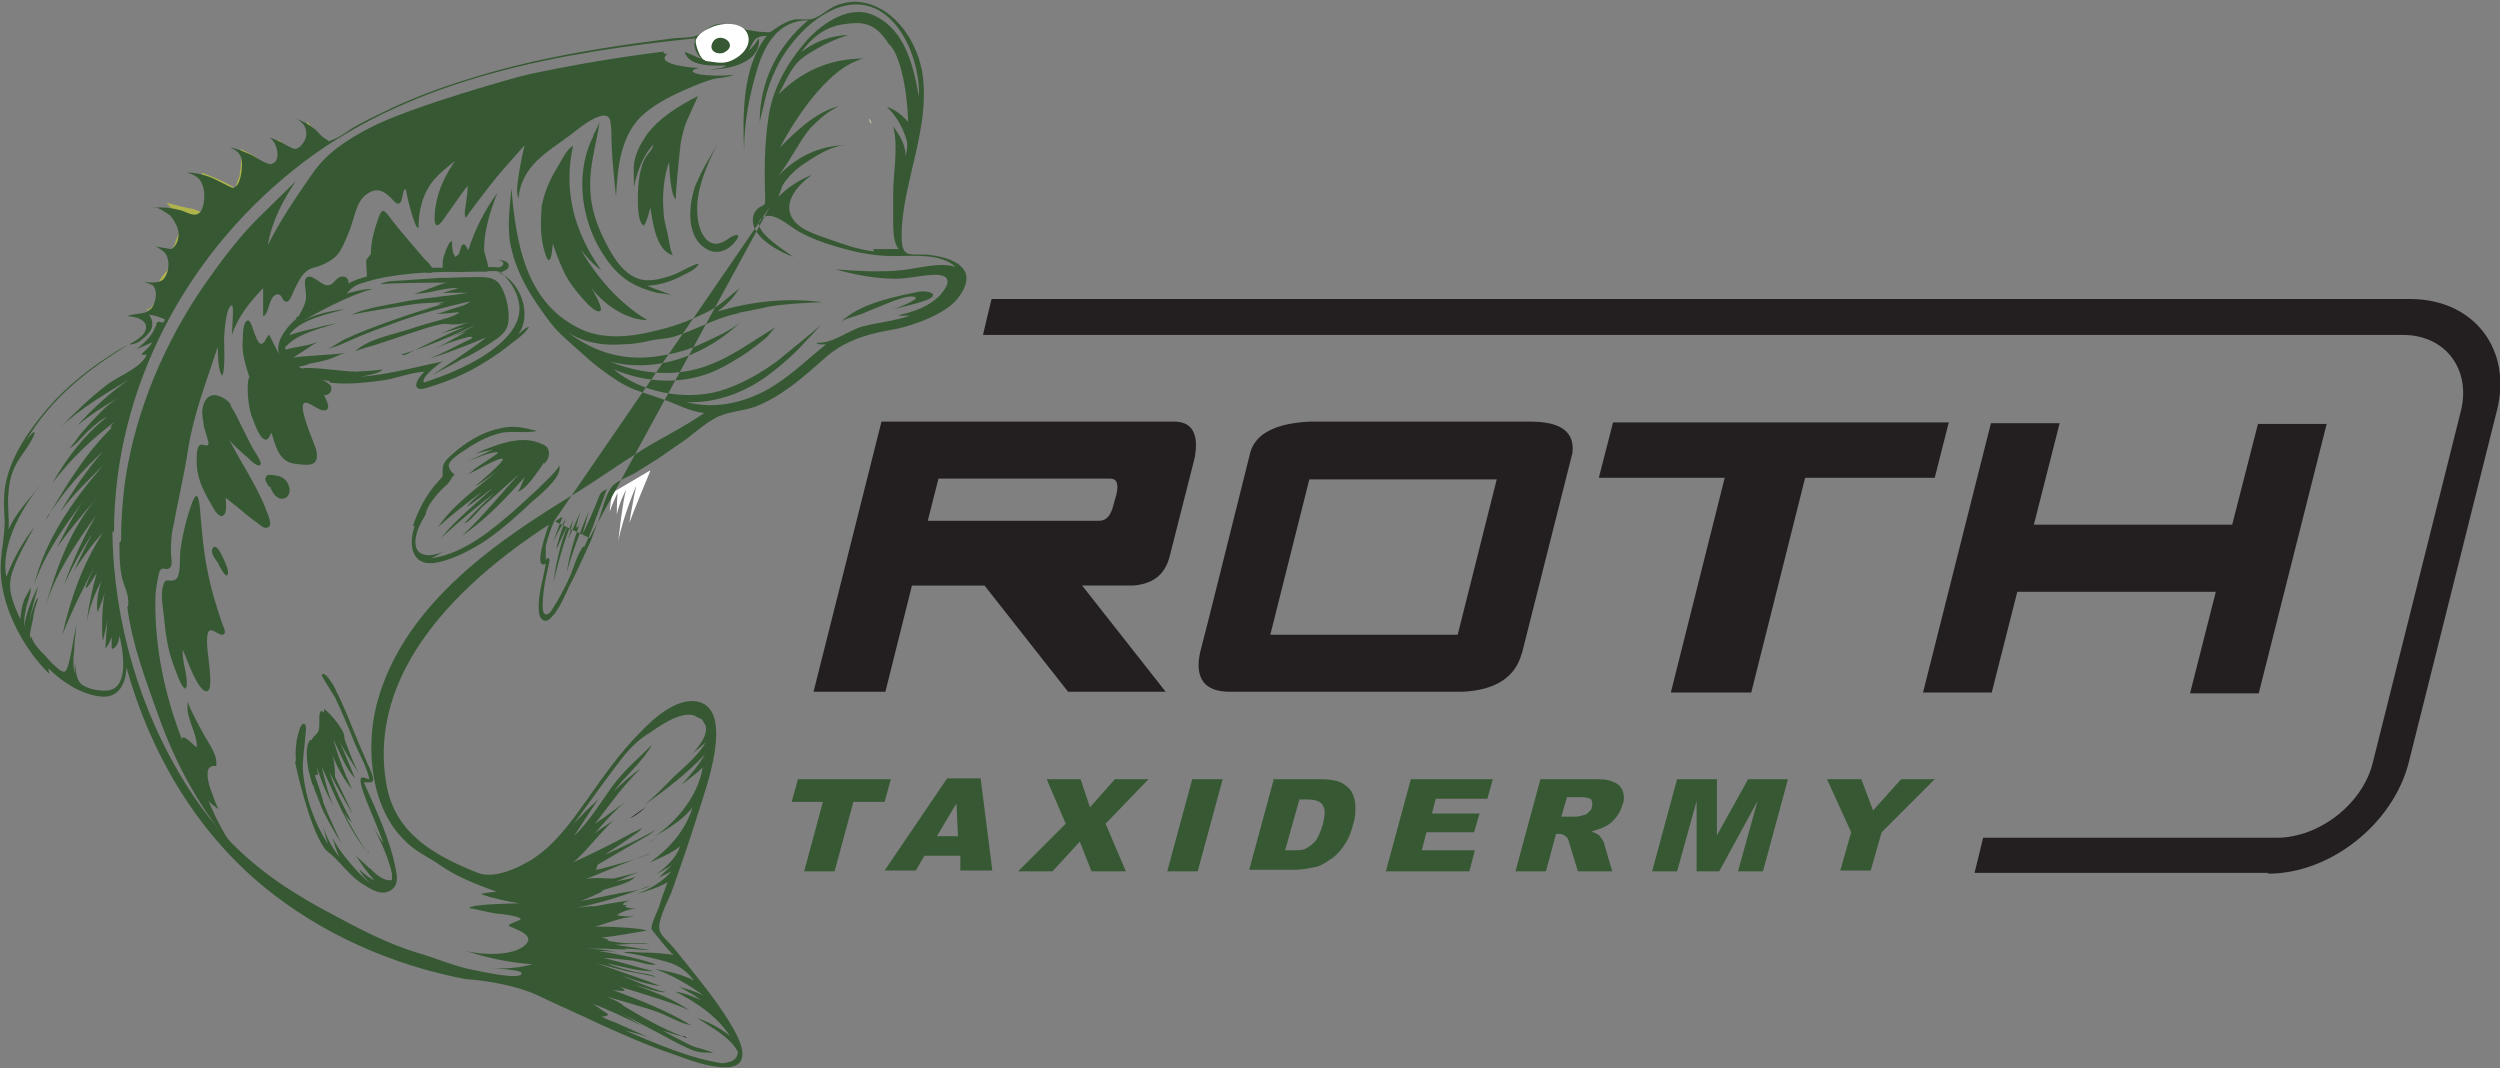 <?xml version="1.0" encoding="UTF-8"?> <svg xmlns="http://www.w3.org/2000/svg" id="Layer_1" version="1.1" viewBox="0 0 320.2 136.8"><rect x="0" y="0" width="320.2" height="136.8" fill="#808080" stroke="none"/><defs><style> .st0 { fill: #aeb34c; } .st1 { fill: #231f20; } .st2 { fill: #365933; } .st3 { fill: #fff; } .st4 { fill: #121212; } .st5 { fill: #dfda9b; } .st6 { fill: #59612f; } </style></defs><g><path class="st1" d="M126,75h-9.2s-3.4,13.6-3.4,13.6h-9.2s8.7-34.6,8.7-34.6h37.5c2.3,0,3.2,1.6,2.6,4.7l-3.2,12.6c-.6,2.3-2.1,3.5-4.7,3.7h-6.5s10.7,13.6,10.7,13.6h-12.5s-10.7-13.6-10.7-13.6ZM118.8,66.7h22c.9,0,1.5-.7,1.8-2l.4-1.4c.3-1.4,0-2-.8-2h-22s-1.4,5.5-1.4,5.5Z"></path><path class="st1" d="M194.9,83.7c-.8,3-3.3,4.7-7.6,4.9-3.8,0-13.7,0-29.8,0-3.2,0-4.5-1.7-3.8-5,1.1-4.2,3.2-12.7,6.4-25.5.6-2.5,3.2-3.9,7.7-4.1h28.2c3.9,0,5.7,1.3,5.4,4l-6.5,25.8ZM186.7,81.3l5-19.9h-24s-5,19.9-5,19.9h24Z"></path><path class="st1" d="M204.8,61.1l1.8-7h43s-1.8,7.1-1.8,7.1h-16.6s-6.9,27.5-6.9,27.5h-10.3s6.9-27.5,6.9-27.5h-16.1Z"></path><path class="st1" d="M258.4,75.7l-3.3,13h-8.8s8.7-34.5,8.7-34.5h8.8s-3.3,13-3.3,13h25.4s3.3-12.9,3.3-12.9h8.8s-8.7,34.5-8.7,34.5h-8.8s3.3-13,3.3-13h-25.4Z"></path></g><path class="st1" d="M290.5,111.8h-37.6s1.1-4.5,1.1-4.5h37.6c5.4,0,11-4.3,12.3-9.6l11.3-45.1c1.3-5.3-2-9.7-7.4-9.7H125.9c0-.1,1.1-4.6,1.1-4.6h181.9c8,.1,12.9,6.5,10.9,14.3l-11.3,45.1c-2,7.8-10,14.2-18,14.2Z"></path><path class="st3" d="M83.3,60.3s-2.1,5-2.7,6.7c0,0,.5-3.1.9-4.8,0,0-1.7,3.9-2.3,7.1,0,0,.5-4.9,1-6.6,0,0-.8,1.4-1.2,3.2,0,0,0-1.8.1-2.8,0,0-.7,1.5-1,2.4,0,0,.1-1.9.5-2.5l4.6-2.7Z"></path><g><g id="layer4"><path class="st5" d="M111.6,15.9c0-.3-.1-.5-.3-.7,0,.2.2.5.3.7Z"></path><path class="st5" d="M71.7,41.8"></path></g><path class="st0" d="M88,9.7,79.4,11.9c-.7.5-.6.6-1.4.3.5,0,.9-.2,1.4-.3ZM74.9,18.3,71.6,11.8c.5,0,1.1.1,1.6.2-.5,0-1.1.2-1.6.3,0-.2,0-.3,0-.5ZM40.5,25.6c.3-.2,1-.8,1.2-.5-.4.2-.8.4-1.2.5ZM33.6,48.8c.3,1.3.5,2.5.7,3.8-.6-.9-1.3-1.9-1.9-2.8.4-.3.7-.7,1.2-1Z"></path><path class="st6" d="M77.5,13.8c0,0-.3.2-.4.2,0,0,.3-.3.4-.2ZM75.1,12.6c0,0-.1,0-.2.1,0,0,0,0-.2,0,.1,0,.3,0,.4,0ZM68.6,14.1c-1.8,1.2-3.3,2.3-4.2,4.3-.2.5-.3,1.1-.6,1.6-.2.5-.1.3-.4.6-.4.4-.8.6-1.2,1,0-2.4-1.2-4.4-3.9-3.8,3.2-1.8,6.7-2.9,10.3-3.7ZM57.1,18.5c-.7,1.1-1.4,2.1-2.1,3.2-.4-.5-1-.8-1.7-1,1.3-.7,2.5-1.4,3.8-2.2ZM44,27.6c-1.2,1.7-2.6,3.3-3.7,5.1-.2.4-.3,1.1-.6,1.4-.2.2-.8.3-1.1.4-1.8.6-2.9,1.8-4,3.4-.1-.2-.3-.3-.5-.5,2.9-3.7,5.8-7.1,9.8-9.8ZM26.3,77.3c0,.4,0,.7,0,1.1,0-.3-.2-.6-.4-1,0,0,.4-.2.4-.2ZM26.4,57.8c0,1.2-.2,2.4-.2,3.6-.2-.4-.4-.9-.5-1.3.2-.8.5-1.5.7-2.3ZM21.2,78c.6,0,1.2,0,1.8,0-.5.8-.9,1.7-1.2,2.6-.2-.8-.4-1.7-.6-2.5Z"></path><g><path class="st0" d="M58.9,57.8"></path><path class="st0" d="M7.8,80s0,0,0-.1c0,0,0,0,0,.1Z"></path><path class="st0" d="M41,17.4l-.8-.8c.3.3.6.5.8.8Z"></path><path class="st0" d="M35.6,20.6c0,.2,0,.4,0,.6,0,.2.3.2,0,.4-.2.1-.9-.3-.8-.4.7-.2.8-1,.9-1.6,0-.4-.2-1.4-.1-1.7.4.3,2.2,1.5,2.5,1.5,1.1-.3,1.4-3,1.2-3.8,0,0,1,1,1.1,1.1,0,0,1.3,1.2,1.3,1.6,0,1.2-1.4-.7-1.7-1.1,0,0,0,.2.1.2,0-.2-.2-.3-.4-.4.1.2.2.3.3.5,0,0-.3-.2-.3-.2,0,.1.1.3.2.4-.5-.4-.2,0-.3.2-.3.4-.6,1-1.1,1.3-.2-.2.5.6.4.6-.2,0-.4-.1-.6-.3.2.2.6.6.6.9-.7.8-1.6-1.1-2.4-1.5,0,0,0,0,0,0-.1,0-.4-.2-.5-.2,0,.1.2.2.2.3,0,0-.1,0-.2-.1.1,0,.4.5.5.6-.2-.2-.4-.3-.6-.4,0,0,.2.4.2.3,0,0-.3-.1-.3,0,.1.1.2.3.3.4,0,0-.2-.1-.3-.2,0,0,.1.2.1.2,0,0-.2-.1-.3-.1,0,.1.1.2.2.3-.3-.3,0,.4,0,.4,0,0-.2,0-.2,0,0,0,.1.2.2.3-.2,0-.4-.1-.5-.2Z"></path><path class="st0" d="M19,40c-.3,0,.5-.8.6-.9,0,0,0,0,0,.1.4-.7.7-1.7.8-2.6,0,0,0,0-.1,0,0-1.1.9-1.4,1.4-2.5.4-.8,0-1.6.3-2.3,0,0,.1,0,.2,0,0-.5-.1-.4.2-.3-.1-.5.5-1.3.6-2,0-.7-.1-1.5-.5-2.1,0,0-1.2-1.5-1.2-1.5-.1.1,3.3.9,3.2.8.9.2,4.3,1.8,4.3,2.7,0,1.2-2-.4-2.4-.7-.7-.4-1.3-.8-2.1-.9.3.3.7.5,1,.9-.1.2-.3.1-.6-.2,0,0,.7.6.7.7-.1-.2-.9-.4-1.1-.6.2.2.3.4.5.7,0,0-.6.1-.6.1,0,0,1,.7,1,.7,0,0-1.2,0-1.1,0,.1,0,.1,0,0,0-.2,0-.4,0-.5.1,0,0,.4.2.4.2-.1,0-.2,0-.3,0,.5.4.1.3,0,.5.1,0,1.6.3,1.5.5,0,.2-2.1.2-2.2.2.6.2,2,.6,2.3.8-.1,0,.8.3.7.4-1,.2-1.8-.2-2.8-.3,0,0-.9,0-.9,0,0,.1.1.2.2.2,0,0-.2.1-.2.2,0,0,.3.2.3.3,0,.1-.3.3-.4.4,0,.1.2.2.1.3,0,0-.3.3-.3.2,0,.2-.4.2.1.4-.4,0-.5.5-.4.4-.1,0-.3,0-.4.2,0,.1.9.2,1,.3,0,0-.3.1-.2.2.1,0,1.2.5,1.3.5-.2,0-.7,0-.8,0,.3.1.5.2.8.2-.8-.1-.1.2-.4.2-.2,0-.3,0-.4,0-.6,0-1.2-.2-1.8-.3.1,0,.7.3.9.3,0,0-1.2,0-1.2,0,.1,0,.1.2,0,.2-.3,0,.5,0,.6,0,0,0-.5.1-.7.2.3.3,0,.2,0,.5,0,.2.2,0,.2.3,0-.2-.7.8-.3.6-.3.2-.3.2-.3.4-.2,0-.3.2-.4.3,0,.4,2,0,2,.6,0,.7-3.1,0-2.8-.2Z"></path><path class="st0" d="M32.7,22.9c-.3-.2-.7-.3-1-.5,0,0,.2.3.3.4-.2,0-.5,0-.7-.2.4.7.3.7.2,1.3,0,.6-.6,0,0,.9-.2-.3-1.2-.3-1.3-.9,0-.1.4-1.2.5-1.4,0-.3,0-.6.1-.8.1-.9.2-1.7,0-2.6.8.4,1.5.6,2.3,1.3.8.7,2,1.2,2.6,2.1-.6-.5-1.7-.8-2.4-1.3.2,0,.3.2.4.4,0,0-1.2-.6-1.2-.7.3.3.6.5.9.8,0,0-1.4-.8-1.5-.7,0,0,.5.6.6.6,0,0-.6-.1-.6-.1.2.2.4.4.5.6,0,0-.1,0-.2,0,0,0,.3.4.4.4-.2-.1-.5-.2-.7-.4.2.3.5.5.8.8Z"></path><path class="st0" d="M29,25.6c-.5-.2-1-.4-1.5-.6.4.2.8.4,1.1.6-.3-.1-.7-.2-1-.3.2.1.4.3.7.4-.3,0-.5-.1-.8-.2.2.1.3.3.5.4-.1,0-.3,0-.4,0,.2,0,1,.7,1.2.9-.3,0-1.2-.1-1.5-.3.2,0,.3.2.5.2,0,0-.7,0-.8-.1-.1,0,.9.5.9.6,0,0-1,0-1,0,.3.2,1.2.8,1.1,1.2-.3.2-2.1-.7-2.1-.8-.2-.4.2-1.3.3-1.8.2-1.3,0-2.5-.4-3.7,2.2.8,5.3,2.1,6.7,4.1-.8.6-.7.7-1.6,0-1-.8-2-1.5-3.2-2,0,0,.5.5.6.5-.1,0-.6-.1-.7-.2.5.3.9.6,1.4,1Z"></path></g><g><path class="st2" d="M89.2,23.5c.7-1.8,1.8-3.4,2.7-5.1-1.3,2.6-2.7,5.7-2.6,8.6,0,1.2.3,2.8,1.2,3.7,1,.9,1.9.5,2.9-.2.7-.5,1.7-.7.8.4-.9,1.2-2.4,1.8-3.7,1-2.8-1.6-2.3-6-1.3-8.5Z"></path><path class="st4" d="M92,18.4c.2-.4.4-.7.5-1-.1.3-.3.6-.5,1Z"></path><path class="st2" d="M76,17.3c.3-.6.6-1.1.8-1.7-.4,2.8-1.3,5.5-1.2,8.3,0,2.7.9,5.2,2.2,7.6,1.1,2.1,2.7,4.4,5.2,4.4,1.2,0,2.4-.4,3.5-.8.3-.1,2.8-1.5,3-1.3-.4.8-1.6,1.2-2.3,1.6-1.4.7-2.7,1.1-4.3,1.2,1.1.5,2.3.8,3.3,1.3-.6-.3-1.5-.3-2.1-.4-1.1-.3-2.3-.7-3.3-1.3-1.9-1.1-3.2-2.9-4.3-4.9-2.2-4.2-2.7-9.5-.5-13.9Z"></path><path class="st2" d="M42.2,49c2.3.3,4.7,0,7-.3,1.7-.3,3.5-1,5.2-1.1-.4.3-1.4,1.5-1,2,.3.5,1.5,0,1.8-.1,2-.6,3.9-1.4,5.7-2.4,1.4-.8,2.8-1.7,4.1-2.7.7-.6,1.5-1.1,2.2-1.8,0,0,.7-.8.5-.7-.4,0-1,.7-1.3.9,1.8-2.5.3-6.7-2.5-7.9,1.8-.3,1.6-1.6-.1-1.6.6.1,1,.5.3.9-.2.1-.7,0-1,0-.8,0-1.7.1-2.5.1-3.1,0-6.1-.1-9.2.2-1.5.2-3,.5-4.4.9-.7.2-1.3.4-2,.7-.7.3-.6.6-1.1,1.1-.9,1-2.7,1.6-3.8,2.2-1.4.8-2.7,1.7-3.6,3-3,4.2,2.5,6.1,5.7,6.4ZM44.3,48.5c.8-.1,4.4-.5,4.7-1.2,0,.1-3.1.3-3.4.3-1.6,0-6.1-.7-6.8-.4-1.2-.3,0-.2.8-.6,3.7-.7,3.1-1,4.7-1.4-2.2.3-4.5.3-6.8.6.2,0,2.7-1.8,3.2-2-.6.2-1.2.4-1.8.5-.4.1-2,.3-2.2.5-.4-.2,0-.5,0-.5,1.5-1.6,4.5-2.3,6.5-2.9-.9.2-1.8.3-2.7.6-.5.1-3.4.8-3.5,1,1.3-2.1,5.1-2.8,7.2-3.4-1.8.2-3.6.6-5.3,1.4,2.8-1.5,5.7-3.1,8.8-4-1.1,0-2.2.3-3.3.6.7-.8,1.1-1.1,2.2-1.4,1.8-.6,3.7-.9,5.6-1.1,2.9-.3,5.9-.3,8.9-.3.7,0,2.2-.2,2.8,0,.5.1,1,.9,1.3,1.2.9,1.2,1.5,2.7,1.3,4.1-.4,3.3-5.2,5.8-4.6,5.5-2.4,1.5-4.9,2.5-7.6,3.4-.5-.6,2-2.5,2.4-2.7-4,.8-8,2-12.1,2,0,0-.2,0-.3,0Z"></path><path class="st2" d="M51.8,45.5c2.5-1.2,5.1-2.6,7.7-3.6-.2,0-3.1.8-3.2.9,1.2-.5,2.4-1.1,3.7-1.5-2.2.5-2.8.1-3.3.2-1.3.2-2.6.7-3.9,1.1-1.5.5-3,1-4.5,1.5-.9.3-1.9.5-2.8.9,1.5-1.5,4.6-2.1,6.5-2.7,1.8-.6,3.6-1.1,5.4-1.6.9-.3,1.8-.8,1.2-.7-.9.1-1.9.2-2.8.2.7-.1,1.4-.4,2-.6.6-.2,2-.5,2.4-1-3.1.7-6.2,1.5-9.2,2.6-1.7.6-3.3,1.2-5,1.9-1.3.5-2.8,1.4-4.3,1.6.9-.1,1.9-1.1,2.8-1.4,1.5-.7,3.1-1.3,4.7-1.9,2.5-.9,5-1.7,7.6-2.5-1.3.3-.4-.2,1.4-.5-1.7.5-3.7.3-5.5.6-2.5.4-5.1.8-7.7,1.3,2.3-1,5.1-1.3,7.5-1.8,2.5-.4,5-.6,7.5-1-1.1,0-2.2,0-3.3,0,.7-.2,1.4-.4,2-.6-1.9-.1-3.8.8-5.7.7.6,0,3.4-1.3,4.3-1.4-1,0-6.3,0-8.6.2.9-.5,2.1-.4,3.1-.5,1.5-.1,3-.2,4.4-.3,1.4,0,2.7-.1,4.1-.1,1.2,0,2.8-.2,3.6.8,1,1.2,1.7,4.6.9,5.9-.5.9-1.8,1.6-2.7,2.2-1.1.7-3,1.7-2.8,1.5-1.3.8-2.6,1.4-3.9,2.1,1.9-1.2,6.1-4.1,6.9-4.8-.9.4-3.7,1.5-3.5,1.4-.4.2-.9.3-1.3.5-.8.3-1.7.6-2.5.8,1.7-.6,3.2-1.5,4.9-2.3.8-.3.8-.6-.1-.4-1.4.4-2.7.8-4,1.4,1.3-.6,2.6-1.4,3.9-2.1-.7.2-1.4.5-2.1.7,1.2-.4,2.3-1,3.3-1.6-3.1,1.5-6.4,2.9-9.5,3.8Z"></path><path class="st4" d="M46,100.1"></path><path class="st4" d="M47.1,109.1c0,0,.1.1.2.2,0,0-.2-.3-.2-.2Z"></path><path class="st2" d="M37.8,97.6c0,.2,1.7,8,3.6,10.8.4.7.7.7,1.2,1.2,1.2,1.1,2.1,2.4,3.5,3.4,1.1.7,2.7,1.9,4,1,.9-.6.8-1.7.6-2.6-.7-3.8-2.5-7.6-4.1-11.2.3,0,.9,0,.9,0,.2,0,.2-.2.3-.3,0-.6-.4-1.4-.7-2-.5-1.3-1.1-2.5-1.6-3.8-.8-1.9-1.5-3.8-2.5-5.7,0-.2-1.5-2.8-1.8-1.9,0,.1,1.5,2.5,1.7,2.8.9,1.9,1.7,3.8,2.5,5.8.6,1.5,1.6,3.1,1.9,4.7-.3,0-.6-.3-1-.2-.7.5,1.7,5.2,2.8,8.4-.4-.6-.8-1.2-1.2-1.9-.2-.3,1.7,2.9,2.3,5.8,0,.3,0,.6,0,.8-1,.3-2.4-1-2.8-1.5,0,0-.7.3.4.7-.4-.9-1.7-1.6-2.3-2.5.7,1.2,1.5,2.3,2.4,3.3-.3,0-1.6-1-1.9-1.4.2.6.8,1.2,1.3,1.7-1.1-.7-4.1-4.2-4.7-5.7.2.8.5,1.7.9,2.5-.9-1.1-1.9-2.9-2.2-4.3.2.9.4,1.7.7,2.6-1.8-2.8-2.9-6-3.2-9.3-.1-1.5.2-2.9.3-4.4,0-.3.3-1.7-.2-1.7-.5,0-.8,1.7-.9,2.1-.1.9-.2,1.7-.1,2.6ZM47.4,99.9,47.3,100.1h0s0,0,0,0Z"></path><path class="st4" d="M38.2,44"></path><path class="st4" d="M44.5,45.2c0,0-.1,0-.2,0,.1,0,.2,0,.2,0Z"></path><path class="st4" d="M87.4,132.7c.2,0,.4.1.6.2-.1,0-.3,0-.6-.2Z"></path><path class="st4" d="M84.3,107.2c-.5.3-.9.5-1.3.7.4-.2.9-.5,1.3-.7Z"></path><path class="st4" d="M82.8,103.3c-.9.8-1.6,1.3-2.1,1.5.7-.5,1.4-1,2.1-1.5Z"></path><path class="st2" d="M6.2,85.6c1.7,1.7,4.1,3.3,6.6,3.6,2.4.3,3.3-1.6,3.4-3.7,3,10.8,8.8,20.8,17.5,28,7.4,6.1,16.5,10.1,25.9,11.9,2.8.2,6.5.8,9.3,2.1,2.7,1.3,5.5,2.5,8.2,3.8,2.9,1.3,5.8,2.6,8.8,3.6,2.2.8,4.7,1.8,7,1.8,3.4,0,2.1-3.1,1-5-1.6-2.8-3.6-5.3-5.6-7.8-.7-.9-1.4-1.7-2.1-2.6-.5-.6-1.5-1.4-1.7-2.1-.4-1.1,1-3.7,1.5-4.9,1.2-3.4,2.4-6.9,3.5-10.4.8-2.6,4.6-12.8,0-14-2.7-.7-5.8,2.1-7.5,3.9-2.6,2.6-4.7,5.6-6.8,8.6-2,2.8-4.1,5.8-7.1,7.7-1.8,1.1-4.8,2.5-6.9,1.7-5.5-2.2-10.6-5-11.7-11.3-2.6-14.6,9.7-26.1,20.8-33.3-.2.5-2.1,5.9-.4,5-.3,1.9-1,3.9-.9,5.9,0,1.2.8,1.9,1.6,1,1-1,1.7-2.7,2.3-4,1-1.9,1.9-3.9,2.8-5.9.3-.8.6-1.6.9-2.4.5-1.3.9-3.4,1.8-4.5.6-.7,2-1.2,2.9-1.7,1-.6,1.9-1.2,2.9-1.8,1.3-.9,2.6-1.8,3.9-2.7,1.1-.9,2.2-1.8,3.4-2.5,1.6-.9,3.5-.9,5.2-1.5,3.4-1.3,6.2-3.8,8.9-6.2,2.3-2.1,5.3-3.1,8.3-3.6,2.5-.4,5.9-1.6,7.9-3.2,1.1-.9,2.5-2.9,1.8-4.3-.7-1.4-2.8-1.9-4.2-2.1-1-.2-2.2,0-3.1-.2-1-.3-.8-2.3-.8-3.3.4-6.5,3.5-12.7,2.7-19.4-.5-4.1-3.4-8.8-7.8-9.5-1.1-.2-2.2,0-3.3.4-1,.4-2,1.4-3,1.7-.7.2-1.6,0-2.4.1-.8.2-1.6.6-2.3,1.1-.7.5-.7.6-1.5.5-.6,0-1.2-.1-1.7-.2-1.5-.1-2.7-1.1-4.3-.8-1.2.2-1.8,1.2-2.8,1.5-.9.3-1.9.2-2.8.3-1.5.2-3,.4-4.5.6-7.2,1-14.4,2.3-21.4,4.5-4,1.2-8,2.7-11.8,4.6-1.1.5-2.2,1.1-3.3,1.7-.8.5-1.8,1.3-2.7,1.6-1.1.4.2.5-.9-.1-.4-.2-.9-.8-1.3-1.2-.7-.6-1.6-1.1-2.5-1.4,1.4.6,1.8,2.2.7,3.4-.7.8-1.1.4-1.9,0-.8-.5-1.6-.8-2.5-1.1,1.2.2,2,3.1.6,3.5-.6.2-2.3-1.1-2.9-1.3-.8-.3-1.6-.7-2.4-.8,1.1.5,1.5,1,1.5,2.2,0,.7-.2,2.2-.7,2.7-.5.4-.4.3-1.1,0-.6-.3-1.2-.6-1.8-.9-1.1-.5-2.3-.8-3.5-.8,1.1.3,1.8.7,2.1,1.8.3.9.2,2.4-.3,3.2-.7.9-1.8,0-2.7-.2-1.1-.3-2.2-.4-3.4-.3.4-.3,1.9.8,2.2,1,.4.5.8,1.1,1,1.8.2.8,0,2.1-.9,2.5,0,0-2-.3-2-.4.7.5,1.4.7,1.6,1.7.2.8,0,2-.6,2.6-.6.5-1.6.4-2.4.3,0,0,1.1.4,1.1.5.5.5.4,1.5.2,2.1-.6,1.9-2.1,1.2-3.5,1.8,1,0,2.9.5,2.3,1.9-.4,1.1-2.8,2-3.7,2.6-3.2,2-6.3,4.4-8.8,7.3-2.3,2.7-4.5,5.8-5.3,9.3-.4,1.7-.3,3.4-.2,5.1,0,1.9-.4,3.6-.5,5.4-.3,5,2.7,10.8,6.2,14.2ZM112,32.2c-2.1-.2-4.2-1-6.2-1.7-1.2-.4-2.9-1-3.8-1.9-2.2-2.2,0-4.8,2-6.2-1.6.6-3.1,1.6-4.3,2.8,0,0,.5-1.3.5-1.4.6-1,1.4-1.8,2.3-2.5,1.5-1,3.9-2.7,5.9-2.7-3.4,0-6.4,1.5-8.7,3.9,1.4-1.7,2.9-4.8,4.2-6.2,1.1-1.1,2.2-2.1,3.6-2.7-2.8.6-5.6,3.2-7.6,5.3,1.3-2.5,5.8-10.2,10.7-11.4-4.3,0-7.9,1.6-10.9,4.6,1-1.8,1.2-2.5,2.1-3.7s2.6-2,2.9-2.2c1.2-.7,2.6-1.3,3.9-1.7-2.1,0-4.4.9-6,2.2,1.4-1.9,3.1-3.3,5.5-3.6,2.1-.3,3.9-.4,5.7,2.5,2,1.6,3.1,10,2.2,14.5,0-1.5-.7-2.7-1.6-3.9.7,2.7,0,5.8,0,8.6,0,1.2,0,2.3,0,3.5,0,1,0,2.8.7,3.6,0,0-2.9,0-3.3,0ZM98.6,26.5,75.5,68.9,71.1,66.8c.2-.2.5-.3.7-.5.5-.2,0,.3.2.1-.5,1.1-.9,2.3-1.3,3.5.4-1.2,1.1-2.4,1.8-3.5-.2.4-1.4,3.9-1.2,3.9,0,0,1.2-2.7,1.4-3-.9,2.3-1.5,4.8-1.8,7.2.7-2.8,1.4-5.6,2.6-8.1-.3.8-.4,1.7-.7,2.5-.1.4.8-1.8,1.6-3.4-.2.5-.4,1.1-.5,1.6-.2.5,0,.8.4-.1-.8,2.1-1.4,4.2-1.7,6.3.7-2.6,1.7-5.2,2.8-7.8-.1.3-.7,2.9-.9,3,.2,0,1.9-4,2.1-4.6.3-.8.4-.9,1.2-1.3-.2.1-.6,1.6-.7,1.7-.3.9-.7,1.8-1,2.7-.4,1.1-.8,2.1-1.3,3.1,0-.5-.7.8-1,1.6-.2.6-.5,1.3-.7,1.9-.7,1.6-1.6,3.3-2.6,4.8-.4.4-1,.6-1-.8,0-2.5.8-5.1.9-5.9-.2-.4-.3-.2-.5,0,0-1.2,0-1.3,0-1.8.3-1.1.6-2.1,1.1-3.2ZM86.3,122.3c-1.4-.2-2.7-.3-4.1-.3-.5,0-1.9-.2-2.3,0,1.6.2,3.2.6,4.8,1,2,.5,2.9,1,4.2,2.6-1.5-.8-3.3-1.2-5-1.5,2.2.8,4.3,2,6.2,3.4-1-.5-2-.8-3.1-1.1.6.3,1.2.7,1.8,1,.3.2,1.2.9,1.5.9-1.2-.5-2.5-1.1-3.8-1.3,2.7,1.4,5.3,3.1,7,5.7-1.2-1-2.7-1.8-4.2-2.3,1.8,1.2,4.2,2.4,5.2,4.3,0,1.6-2.2,1.4-1.9,1.5-4.2-.6-8.7-2.6-12.5-4.2,1.2.3,2.4.6,3.5,1.1-1.6-.7-3.1-1.4-4.7-2.1-.2-.1-1.8-.6-1.8-.9,0,.2,1.3,0,.5-.4-.4-.2-1.6-1.2-1.9-1.2,2.3.8,4.4,1.9,6.6,2.9-.9-.5-1.8-1.1-2.7-1.6,1.7.9,3.4,1.8,5.1,2.7,1.1.6,2.2,1.2,3.3,1.7.6.3,1.2.5,1.9.6.4,0,1.1,0,1.5.1-.9-.5-2-.6-2.9-1-1.2-.6-2.4-1.2-3.6-1.9.9.3,1.8.6,2.7.8-2.7-1-5.3-2.5-7.8-4,.2,0-.9-.7-2.2-1.2.5.2,5.4,1.5,7.1,2.2,1.2.5,2.5,1.3,3.8,1.5-3.2-1.9-6.5-3.2-10-4.5,1.5.2,2,.2.9-.4,2,.6,8.2,2.4,9.1,3.2-2-1.6-4.9-2.6-7.3-3.5.5.1,3.7,1.3,4.1.9-.3.3-5.1-1.8-5.8-2.1,1.6.6,3.7,1.3,5.4,1.4-.6,0-1.7-.6-2.4-.8-2-.7-4-1.4-6-2.1,1.3.3,2.5.7,3.8,1,.5.1,3.6.6,3.7.8-.2-.4-2.1-.6-2.6-.7-1.2-.3-2.5-.6-3.6-1.1,1.9.4,3.9,1,5.9,1-2.1-.5-4.2-1.2-6.4-1.7,1.1,0,2.3.2,3.4.3.8,0,2.6.8,3.3.5-2.4-.8-4.9-1.3-7.3-1.7.4,0,2.3,0,2.3.3,0-.4-3.3-.6-3.8-.6,0,0,1.2,0,1.4,0,.7,0,1.4,0,2,.1-.6-.1.8,0,1,0,.3,0,.7,0,1,0-.2,0-.4,0-.6-.1,1.1,0,2.3.2,3.4.2-.2,0-1.2-.2-1.4-.2-1.1-.2-2.1-.3-3.2-.5.5,0,4.4-.3,4.5,0-.7-.4-2.2-.1-3-.2-.8,0-1.7-.2-2.5-.3.4,0,0-.3-.8-.4,1.9-.2,3.9-.6,5.8-.9-.2-.3-5.2-.6-6.6-.5,1.4-.4,3.3-1.2,5.1-1.3-1.6,0-2.9-.2-2-.3-.3,0,1.3-.8,2.3-.7-1.1-.1-2-.2-1.2-.5-1,.2-.7-.4.5-.6-1.6.2-3.3.5-4.9.8.5-.1-1.5,0-2.9.3,3.5-.6,6.9-1.7,10.2-3-1,.7-3.3.8-4.4,1.1-1.5.3-3,.6-4.5.9,1.8-.7,3.4-1.5,2.6-1.3,1.2-.5,3.4-.8,4.4-1.8-.7.3-1.7.4-2.5.6,1-.4,2-.9,3-1.2-1.1.3-2.1.5-3.2.8-.6.1-2.8-.2-3.7.1,2.8-1.1,5.5-2.3,8.3-3.3-.4.4-6.9,2.2-7,2.1,0,0,.5-.9,0-.5,1.4-.8,2.7-1.6,4.1-2.4.9-.5,1.7-1,2.6-1.5.2-.1,1.2-.9,1.3-.9-2.2,1.3-4.6,2.4-6.9,3.4,1.2-.8,2.5-1.6,3.7-2.5.3-.2,1-.6,1.1-1-.3.3-.9.5-1.3.7-1.5.9-5.8,3-7.6,3.8,1.1-.6,3.9-4.3,5.4-5.5-.7.5-2.8,1.7-3.1,2.4,1.4-1.6,2.8-3.3,4.5-4.7-.9.7-1.8,1.3-2.7,2-.3.2-1.3.8-1.4,1.1,1.9-2.5,3.8-5.2,6.1-7.4-1.3.9-2.4,1.9-3.5,3,1.5-2.1,3.7-3.8,4.9-6-1.7,1.7-3.5,3.2-5,5.2-1.6,2.2-3,4.6-5,6.5,1.1-1.7,2.2-3.3,3.3-5,0,.2-1.5,1.5-1.8,1.8-.5.6-1.1,1.1-1.6,1.7,2.1-2.8,4.1-5.7,6.2-8.4,1.1-1.4,2.2-2.5,3.7-3.4.1,0,4.1-3.2,5.9-2,.6.4.5-.1,1.1,1,.6,1.2-1,3.1-1.7,3.8.2-.2,1.9-1.5,1.9-1.7-1,1.8-2.6,3.1-4.1,4.5-1.3,1.3-2.6,2.7-4,3.8,2.8-2,5.6-4.1,7.9-6.6-.8,1.4-1.9,2.7-3,3.9.9-.7,1.9-1.4,2.7-2.2-.6,3.6-3.2,6.8-6.1,8.8,1.7-1,3.6-2.1,4.8-3.7-.9,3-3,5.3-5.5,7.1,1.3-.6,2.8-1.2,3.9-2.1-.5,1.5-1.8,2.7-3.1,3.6,0,0,2-1.1,2.1-1.2-.6.5-1.2,1.1-1.7,1.6,0,0,1.4-.7,1.6-.8-1.2,1.4-2.7,2.2-4.4,2.9,1.3-.4,2.7-.8,3.9-1.5-.4,1.1-.8,2.1-1.1,3.2-.2.5-1.2,2.5-.9,2.9.8,1,1.6,2,2.5,3ZM14.6,68.2c0-18.8,9.6-36.4,24.5-47.6,14.3-10.7,32.7-13.9,50-15.7-.4.9,0,1.9.7,2.6-.3,0-1.9-.9-2.1-.8.6,1.9,3.7,1.7,5.3,1.7-.4.4-1.5.4-2,.5,2.4,0,6.5-.9,6.2-4-.4.6-.8,1.2-1.3,1.6.6-1.2.7-1.9,2.3-1.9-3.1,3.9-3.1,10-2.9,14.7,0-3.6.7-7.3,1.8-10.8,1-3.1,2.8-5.9,6.4-5.9-3.9,3.3-6.2,7.8-6.2,13,0,0,.8-3.3.9-3.7.4-1.4,1-2.8,1.7-4.1,1.7-2.9,4.4-5.8,7.7-6.9,6.7-2.1,10.3,6.2,10.1,11.5-.7-3.9-1.7-8.5-5.7-10.4-3.1-1.5-6.6.9-8.7,3.2-2.5,2.9-4.4,6.2-4.9,10-.5,3.4-.5,6.7-.4,10.2,0,1,0,.7-.8,1.2-.3.2-.6.6-.7,1-.2.7,0,1.5.4,2.1,1,1.5,3.1,2.6,4.7,3.2-.9-.7-5.4-3.4-4.2-4.8,1.3-1.4,3.6.8,4.8,1.5,1.1.6,2.2,1.1,3.4,1.5,3,1,5.8,1.7,8.9,1.7,2.4,0,6-.4,7.9,1.4-2-.7-4.8.2-6.9.4-2.8.3-5.7.1-8.5-.1,2.5.7,5.2,1.2,7.7,1.2,1.7,0,3.4-.5,5.1-.5,2,0,1.9,1.1.7,2.5-1.5,1.6-3.4,2.2-5.5,2.7.5.1,1.1,0,1.6,0-1.9.7-4.1.9-6.1,1.4-2,.6-3.8,2.2-5.9,2.1,0,.3,1.1.2,1.2.2-2.6,2.1-4.8,4.3-7.7,5.9-3.2,1.7-6.7,2.4-10.2,1.5,3.8.2,7.7-1.3,10.7-3.6,1.7-1.3,3.3-2.7,4.7-4.3.1-.1,1.9-1.9,1.8-2.1,0,.3-2,1.8-2.2,2-1.1.9-2.2,1.8-3.3,2.7-2.3,1.7-4.8,3.1-7.5,3.9-4.4,1.2-10,.2-13.5-2.8,4,1.7,8.4,2,12.5.4,1.7-.7,3.3-1.7,4.8-2.7.8-.6,1.6-1.2,2.3-1.8.4-.4.8-1.1,1.3-1.4-3.2,1.9-6.1,4.2-9.7,5.3-3.9,1.2-8,.7-11.7-.8,6,1.6,12.5-.9,16.8-5.1-1.2,1.1-3.3,2-4.8,2.7-1.8.9-3.7,1.4-5.7,1.7-4.3.7-8.2-.4-11.6-3,2,1.3,4.5,1.7,6.9,1.5,1.2,0,2.5-.2,3.7-.5,1-.2,2-.2,3-.5,2.9-.9,5.4-2.5,8.4-3-1.2.1.8-.2,1.2-.3.8-.2,1.6-.3,2.3-.5,2.3-.4,4.7-.5,7-.6-4.5-.6-9.1-.1-13.4,1.2.8-.6,1.6-1.3,2.2-2.1.2-.3.5-.8.8-1-1.5,1.1-2.7,2.4-4.4,3.2-1.8.9-3.6,1.6-5.5,2.1-3.3.9-7.2,1.6-10.5.1-7.2-3.3-8.4-11.1-9-18.1-.2,2.3-.5,4.5-.2,6.8.7,4,2.7,7.1,5.1,10.3,1.2,1.6,2.9,2.9,4.3,4.2,1.4,1.3,3,2.5,4.6,3.5,1.7,1.1,3.6,1.5,5.5,2.2,1.8.6,3.5,1.6,5.4,1.8-2.6,1.8-5.7,3.3-8.4,5-2.7,1.7-5.1,3.4-7.8,5.1-10.3,6.2-21.9,14.2-25.5,26.3-1.7,5.5-1.3,13.4,2.9,17.9,1.7,1.9,3.1,2.3,5.1,3.7,2,1.4,4.8,2.5,7.1,3.3,0,0-1.9.2-2,.3,0,0,1.4.5,1.6.5,1.1.3,2.2.5,3.3.7-.7,0-6.3.1-6.4.6,1.1.2,2.2.5,3.4.7.4,0,3,.3,3.2.7,0,.2-1.7.6-1.5.9,1,.5,3.5,1.2,2,2.5-1.6,1.4-5.6,1.2-7.5.7,2.7.9,5.6,1.5,8.5,1.7-1.8.5-3.6.6-5.4.5.2,0,3.9.2,4,.6.2,1.1-5.7-.3-6.3-.4-2.2-.4-4.7-1.5-6.8-2.1-4.1-1.2-8-3.3-11.7-5.3-7.7-4.1-13.2-8.5-17.9-15.9-6.2-9.7-9.6-21.4-9.7-32.9ZM3.9,81.8c-.2-.6.2-1.8.3-2.4.1-1,.4-1.9.7-2.8-.4-.1-1.3,3.4-1.3,3.8.3-1.8.8-3.6,1.3-5.3-.8,1.5-1.6,3.5-1.8,5.2,0-.7,0-1.4.2-2.1,0-.7.8-2.3.6-2.9,0,0-.7,1.3-.8,1.5-.3.8-.4,1.6-.5,2.5-.9-2-1.8-3.9-1-6.1.7-2,1.8-3.9,2.8-5.7-1.5,1.9-2.7,4.1-3.6,6.4-.7-3.9,1.7-8.3,4-11.3-1.3,1.6-2.8,3.2-3.7,5.2.1-1.6-.2-3.2,0-4.8.1-1.9.7-3.4,1.9-5,1.8-2.5,1.9-3.7.3-1.5,3.2-5.5,8.1-9.3,13.4-12.5-.3.3.8,0,1.2-.3.4-.3.9-.7,1.2-1.1.6-.7.5-1.6,0-2.3.7.1,1.4.3,2,.6,0,.4-.3.5-.7.3-.3,0-.4.2-.4.5-.2.3-.3.7-.6,1.1-.5.8-1.3,1.4-2,2,0-.1,1.9-.8,2.1-1-.5,1.1-2.3,1.9-.7,1.6-.7,1.7-3.5,2.7-5,3.8-2.2,1.7-4.2,3.6-6.1,5.6,2.4-2.4,5.9-4.4,8.8-6.2-2.4,1.7-4.6,3.7-6.6,5.9,1.7-1.4,3.6-2.6,5.5-3.7-1.2.7-2.2,1.6-3.1,2.6-.7.7-1.3,1.4-1.9,2.1-.3.3-1.3,1.9-1.6,1.9.6,0,2-1.8,2.6-2.3.6-.5,1.5-1.4,2.3-1.7-2.9,2.3-5.2,5.3-7,8.5,2.4-3.2,5.2-5.8,8.4-8.2-.9.6-1.2,1.4-.7,1-3.3,3.2-5.7,7.1-8,11,1.9-2.9,4.2-5.5,6.8-7.9-2.1,2.4-3.9,5.1-5.5,7.8,1.6-2.2,3.6-4.1,5.5-6-3.8,4.4-7.4,9.5-8.8,15.2,1.4-4,3.9-7.5,6.4-10.8-1.4,1.9-2.4,4-3.5,6.1,1.6-2.2,3.3-4.3,5.1-6.3-3.4,3.9-5.2,9.1-6.6,13.9,1.3-4.2,3.9-8.1,6.5-11.7-1.6,2.8-3,5.8-4.1,8.9,1-2.2,2.2-4.4,3.6-6.5-.8,1.5-1.6,3.1-2.3,4.7,1.1-1.7,2.3-3.4,3.7-4.9-2.6,4-4.2,8.5-5.2,13.1,1.2-3.1,2.7-6.1,4.3-9.1,0,0-1.5,3-1.3,3.1.3,0,1.2-1.7,1.4-1.9-.6,2-1,4.1-1.3,6.2.4-1.8,1-3.6,1.9-5.2-.8,2.2-.6,4.5-.4,3.8.3-.8.6-1.5.8-2.3-.5,2.7-.3,6.7-.2,6.1.2-.9.4-1.7.6-2.6-.2,1.1-.2,2.3-.3,3.5,0,.4.6-.7.8-1.3,0,.5,0,1,0,1.4,0,.3.9-.1,1-1.6.4,1.7,1.3,6.5-1.3,7-1,.2-2.8-.1-3.6-.8-.7-.6-.7-1.9-.8-2.8,0,.7-.1,1.3-.1,2,.1-.3-.1-1.3-.1-1.8,0-.5,0-1.1.1-1.6,0-1.1.2-2.3.3-3.4-.4,1.7-.6,3.4-1,5-.3.9-.4,1.4-1.3.7-.6-.5-1.2-1.1-1.7-1.7-.6-.6-1.6-1.6-1.8-2.5Z"></path><path class="st4" d="M7.7,54.7c0,0-.1.1-.2.2,0,0,.1-.1.2-.2Z"></path><path class="st4" d="M6.4,65.7c-.2.3-.3.6-.5.8.2-.3.3-.6.5-.8Z"></path><path class="st4" d="M4.8,62.6c0,0,0-.1.1-.2,0,0,0,.1-.1.2Z"></path><path class="st4" d="M28.3,24.5s0,0,0,0c0,0,0,0,0,0Z"></path><path class="st4" d="M78.8,107.5"></path><path class="st4" d="M82.1,117.1c-.3,0-.5,0-.7,0,.3,0,.5,0,.7,0Z"></path><path class="st4" d="M83.5,133c0,0,.1,0,.1,0,0,0,0,0-.1,0Z"></path><path class="st2" d="M39.9,94.8c.2-.5.7-.7.9-1.2.1-.3.1-.8.1-1.1,0-.4-.1-2,.6-1.2,0-.2,0-.3,0-.5.7.4,2.9,3,2.6,3.8,0,0,1,2.8,1.8,4.4-.8-1.3-1.7-2.7-2.4-4,.3.6,2,4.8,2,4.7-1.3-1.3-2-3.4-2.8-5,.6,2.2,1.4,4.3,2.4,6.4-1.1-1.3-2-3-2.6-4.6.3.8.4,2.1.4,2.5s0,.5.1.7c.7,1.5,1.5,3.1,2.2,4.6-1.1-1.8-2.1-3.6-3-5.4.7,2.3,1.8,4.4,2.9,6.5-.5-.5-.9-1-1.2-1.6.9,1.8,1.9,3.6,3.1,5.3-2.7-3.4-4-7.1-5.8-10.9.4,1.7.8,3.4,1.5,5-.9-1.6-1.6-3.2-2.1-5,.1.7.2,1.3,0,1-.4,0-.2.4,0,.9.4,1.3,1,2.9.7,2.4.7,1.9,1.6,3.7,2.4,5.5-.9-1.5-1.8-3-2.5-4.6,0,0,.4.9.3,1,.1-.2-1.3-3.3-1.4-3.9,0,.5-.6-1.7-.7-2.5-.1-.9-.3-2.4.3-3.2Z"></path><path class="st2" d="M108.2,40.8c2.4-2,6.4-2.8,9.3-3.4,1.3-.3,3.2.3,1,1.1-1.4.5-3,.8-4.4,1.2.2,0,3.4-1.2,3.2-1.6-.9-.6-4.4,1.1-5.2,1.4-.6.2-1.2.5-1.7.7-.5.2-2.6.7-2.7,1.1.2-.2.3-.4.5-.5Z"></path><path class="st2" d="M52.9,67.3c.7-2,1.7-4,3.2-5.6.9-1,.5-.5.6-1.6,0-.9.6-1.3,1.2-1.9,1.7-1.5,3.7-2.8,6-3.3,1.9-.5,3.2-.1,4.9.3-1.4.3-2.9,0-4.4.2-1.5.3-2.9,1-4.2,1.8-.5.4-3,1.7-2.7,2.6.4,1.2,1.1.7.4,1.3.2-.3-.3.7-.8,1.1-.7.6-1.3,1.3-1.8,2-.6.8-.8,1.6-.8,1.7-.2.5-1.2,1.7-1.3,3.5,0,2.1,2.1,1.9,3.5,1.3-.5.3-1,.6-1.5.8,3.3-.4,6.5-2.6,9-4.7,1.6-1.3,3-2.6,4.5-4,.3-.3,3.1-2.9,2.9-3.2.6,1.4-2.6,3.9-3.5,4.7-1.8,1.7-3.7,3.4-5.7,4.8-1.8,1.2-4,2.4-6.2,2.9-3.3.8-4-1.9-3.1-4.6Z"></path><path class="st2" d="M69.7,59.2c-.6.9-2.4,3.7-3.5,3.8.4,0,.8-1.8,1.2-2.1-2.5,2.8-5.1,5.6-8.2,7.7,2.6-2.4,4.9-5.3,7.3-7.9-1,.9-2,1.8-3,2.7-.6.5-1.2,1.1-1.8,1.6-.3.3-1.7,2-2.2,2,0,0,1.2-1.3,1.3-1.4.9-.9,1.7-1.7,2.6-2.5-2.4,1.8-4.7,3.8-6.9,5.8,1.9-2.4,4.4-4.3,6.6-6.4-1.1.8-2.1,1.7-3.3,2.4.5-.7,1.3-1.3,1.9-1.9-1.9,1.4-3.8,2.9-5.6,4.5,1.9-2.8,4.9-4.9,7.5-7.1-.9.6-1.8,1.4-2.8,1.9.4-.3,3.8-3.2,3.6-3.5-.3-.4-4.2,1.9-4.5,2,.1,0,.9-.8,1.1-.9.3-.2,2.9-1.9,2.8-1.9-.5-.4-3.6,1-4.1,1.2l3.4-1.6s-2,.4-2.3.5c2.5-1,5.6-2.4,8.2-1.4,0,0,.5.2.4.2,1.1.2,1.2,1.7.3,2.5Z"></path><path class="st4" d="M106.8,13.2"></path></g><g><path class="st2" d="M15.3,69.5c0,1.7,0,3.8.6,5.4.8,1.9.5,3,.4,2.8.6,4.8,2.4,9.5,4,14,2.2,6.2,5.6,12.5,10.1,17.4-1.6-1.9-2.7-4.2-3.7-6.5.4.4.9.8,1.4,1.1-.2,0-.8-1.7-.9-2-.3-.7-.5-1.4-.6-2.1,0-.7-.1-1.1.4-1.4.6-.3.8.3.7-.6,0-1.2-1.3-2.9-1.8-3.9-.3-.6-.7-1.2-1-1.9-.2-.4-.9-1.7-.8-2-.5,2,1.2,4,1.1,5.9,0,.2-1.9-2-1.9-1-2.2-5.7-3.5-11.8-3.4-18,0-1,.2-2,.4-3,.3-1.7,1.1-.2,1.6-1.2.2-.3,0-1.2,0-1.6,0-1.2,0-2.3.3-3.5.6-3.3,1.4-6.6,1.9-9.9.7-4.5,2.4-8.8,3.8-13.1,0,1,0,2.8.5,3.7.5,0,.3-4.5.3-4.6,0-.4.2-4.3,1-4.4.3,0,0,3.3,0,3.8.8-2.4,2.3-4.2,4-6,0,.4,0,3.6,0,3.6.8-.2.7-2.8,1.9-2.8.5,0,.5.7.9.9.6.3.9-.9,1.2-1.5.6-1.2,1.1-2.4,2.4-2.8.9-.2,1.8-.6,2.6-1.2,1-.7,1.5-2.3,2-3.4.6-1.4.9-3.8,2.1-4.7,1.5-1.2,2.5-.5,3.6.7,1.4,1.5,1-1.9,1.6-1.4,0,.4,1.1,5.1,1.6,4.9,0-2.2.5-4.4,2-6.2.8-.9,1.8-1.7,2.7-2.4-1.2,1.7-2.2,3.7-2.5,5.8-.2,1.2-.4,3.7,1,1.7.3-.4,3-4.3,3.1-4.3,0,.7-.1,1.4-.2,2.1,0,.4-.4,1.6,0,2-.1-.1,2.8-3.8,3.1-4.2,1.4-1.8,2.9-3.4,4.4-5.1-.3,1.1-.5,2.2-.7,3.4-.1.9-.5,2.5-.1,3.4.4-4.1,3.5-5.8,6.5-8,1.2-.9,2.4-2,3.9-2.5,1.4-.4,1.4.5,1.5,1.8,0,2.9.3,5.7.6,8.5.2-3.9.6-8.2,3.8-10.8,1.6-1.3,3.6-2.3,5.5-3.1.9-.4,1.9-.8,2.9-1.1,1-.3,2.1-.2,3-.7-.4.3-5.3.3-5.4-.4,0-.2.8-.4.8-.4-.7,0-5.8-.4-4-1.8-.5,0-.7-.1-.4-.3-5.8.7-11.6,1.7-17.3,2.9-1.4.3-15.1,4.1-20.5,6.9-3,1.6-5.5,3.2-7.4,6-2,2.9-4,5.8-5.6,9,.5-3,1.9-5.7,3.6-8.2-1.6,1.6-3.3,3.2-4.9,4.8-2.6,2.6-4.8,5.6-6.9,8.6-5,7.3-8.6,15.7-10,24.5-.4,2.7-.6,5.5-.6,8.2Z"></path><path class="st2" d="M23.8,88c0,0,0,.2,0,.2-.6,0-1.3-2.4-1.5-2.8-.4-1.1-.7-2.1-.9-3.3-.2-1-.3-2.1-.4-3.1-.1-1.2-.5-2.8-.1-4,.3-1.2.8-.3,1.6-.8.7-.4.5-2.9.6-3.7.3-2.1.8-4.2,1.5-6.1.9-2.4,1,.8,1.1,1.8.2,2.3.4,4.7.9,7,.4,2.2,1.1,4.4,1.8,6.5.2.6.8,1.6,0,1.6-.4,0-1.2-.8-1.6-.5-.5.3-.2,2.9-.1,3.4,0,.6.6,4-.1,4.3-1.2.5-2.9-4.8-3.2-5.3-.1,1.6.7,3.3.5,4.8Z"></path><path class="st2" d="M28.9,63.6c0,.6.3,2.4-.5,2.5-.6,0-1.1-1.1-1.4-1.6-1.1-1.9-1.9-3.5-1.8-5.8,0-.5,0-1.4.4-1.7.4-.2.9.3,1.1-.1.1-.2-.5-1.9-.6-2.3,0-.5-.2-1.1-.2-1.7,0-1,.4-2.3,1.6-2.3.6,0,2.2.8,2.1,1.6,0,0,0,0,0-.1.7,1,1.1,2.1,1.7,3.2.3.6.6,1.2.9,1.8.2.4,1.3,2,1.2,2.3-.2.7-1.4-.5-1.8-.9-.4-.3-2.4-2.1-2.4-2.5,1.6,3.2,3.8,6.3,5,9.6.2.6.9,2-.2,2-.3,0-.8-.4-1-.6-.6-.4-1.2-.9-1.7-1.3-.3-.3-2.6-2.1-2.6-2.1Z"></path><path class="st2" d="M34.7,55.5c-.9,2.5-2.2-1.5-2.5-2.3-.7-2.2-.5-5.4-.2-4.7-.5-1.6-1.1-3.3-.9-5,0-.4,0-2.1.5-2.4.5-.4.8,1.2,1,1.6.3.8.7,1.9,1.3,1,.6-.9.4-1.2,1,0,.4.8.8,1.7,1.3,2.4,0-.4,2,1,2.4,1.2.7.4,1.4.7,2.1,1.1.4.2,1.5.6,1.7,1.1.2.6-.3,1.2-.9,1.1.2.5.9,1.6.3,1.9-.8.4-2.1-1.1-2.8-.9-.9.4,1.2,5,1.5,6,.5,2.3-1.1,2-2.7,1.8-2-.2-2.5-2.2-3-3.9Z"></path><path class="st2" d="M38.2,40.6c.3-.6.7-1.2.9-1.9.3-.9-.2-2.2,0-2.9.5-1.1,1.8.5,2.6.7,1,.2,1-.6,1.8-1,.7-.3,1.3.2,1.1.9-.1.7-.9,1.2-1.5,1.6-.5.4-1,.7-1.5,1-1.2.8-2.5,1.6-3.7,2.3,0-.3,0-.6.2-.8Z"></path><path class="st2" d="M47.5,32.6c0-1.6.4-3,.9-4.5.5-1.3.6-1.5,1.5-.3,1.1,1.5,4.4,5.3,4.5,5.4.3.3,1.4,1.3.9,1.7-.3.2-1.1-.2-1.5-.2-.6,0-1.3,0-1.9,0-.5,0-.8.4-1.3.5-.7.2-1.2-.2-1.8-.1-.6,0-1.2.3-1.8.5,0-.7-.1-1.4-.1-2.2,0-.2.6-.8.6-.9Z"></path><path class="st2" d="M57.9,30.8c0,.5,0,1.3.2,1.7.3.5,0,.5.5.2.4-.2.3-1.4.8-1.4.3,0,.5.8.6.7.8-2.6,2.1-5.1,3.7-7.3-.9,2.3-1.7,4.8-1.7,7.3,0,.4.8,2.5.5,2.7-.2.2-1.1,0-1.3,0-1.1,0-2.8.3-3.9,0-.6-.2-.6,0-.6-.9,0-.5.1-1,.3-1.4,0-.2.7-1.8.8-1.4Z"></path><path class="st2" d="M34.5,62.4c-.2-.3-.6-.8-.5-1.2,0,0,0,0,.1,0-.2-.5.8-.4,1.2-.3.7.1,1.3.4,1.6,1.1.3.6.3,1.5-.4,1.8-1,.4-1.7-.8-1.9-1.5Z"></path><path class="st2" d="M28,72.2c-.3-.4-1.1-1.4-.8-1.9.4-.8,1,.4,1.2.8.2.4.8,1.6.8,2.1,0,1.4-1-.5-1.2-.9Z"></path><path class="st2" d="M69.3,26.9c.3-2,1-3.7,2.1-5.5.4-.6,1.2-2.4,2-2.7-1.3,5.8.2,11.1,3.6,15.9-1-.7-1.8-1.6-2.6-2.6,2.1,3.6,4.9,6.8,8.5,9-2.7,0-5.7-2.1-7.2-4.2.2.3,1.6,2.7,1.2,3-.8.7-3.9-3.5-4.2-4.1-.8-1.4-1.4-3-1.9-4.5,0,0-.2,3.8-1,1.2-.6-1.9-.6-3.9-.4-5.9,0,0,0,.2-.1.3Z"></path><path class="st2" d="M82.6,28.9c-1.2,0-.9-4.8-.8-5.5.1-1,.3-2,.7-2.9.3-.7,1.1-1.3,1.2-2-1.5,1.6-2.2,3.8-2.6,5.9.2-.2,0-2.8.1-3.4.2-1.4.8-2.5,1.6-3.7,1.6-2.2,4.2-3.8,6.6-5,0,0-1.2,2.7-1.4,3.1-.4.9-.6,1.9-.8,2.8-.1.8-.8,7.3-.6,7.3-.7-.1-.9-4.2-.9-4.8-.7,2-.9,4.4-.7,6.5,0,.9.3,1.8.5,2.7.1.5.4,2.5.7,2.8-2.2-.6-2.6-4.3-2.9-6.1,0,0-.5,2-.8,2.2Z"></path><path class="st2" d="M117.5,18.3c-.4,1.4-.9,2.9-1.3,4.3.8-3.2-.3-6.7-2.6-8.9,1.6.4,4,2.8,3.9,4.6Z"></path></g></g><path class="st3" d="M90.3,7.7c-.6,0-1.2-1.9-1.2-2.4.1-.8,1.1-1.4,1.8-1.7,1.3-.7,4.3-1,4.9.9.5,1.6-1.2,3-2.5,3.4-1,.3-2,0-3-.1Z"></path><path class="st2" d="M92.8,6.7c-.8.4-2-.1-1.6-1.1.7-1.8,3.6,0,1.6,1.1Z"></path><g><path class="st2" d="M102.2,99.8h11.9l-.8,2.9h-4l-2.4,8.9h-3.9l2.4-8.9h-4l.8-2.9Z"></path><path class="st2" d="M122.8,109.6h-4.4l-1.1,1.9h-4l8-11.8h4.3l1.5,11.8h-4.1v-1.9ZM122.7,107.1l-.2-4.2-2.5,4.2h2.8Z"></path><path class="st2" d="M134.1,99.8h4.3l1.2,3.6,3.2-3.6h4.3l-5.5,5.7,2.6,6.1h-4.4l-1.5-3.8-3.5,3.8h-4.4l6.1-6.1-2.4-5.6Z"></path><path class="st2" d="M152.7,99.8h3.9l-3.2,11.8h-3.9l3.2-11.8Z"></path><path class="st2" d="M163.2,99.8h5.8c1.1,0,2,.1,2.7.4.6.3,1.1.7,1.4,1.2.3.5.5,1.2.5,1.9,0,.7,0,1.5-.3,2.3-.3,1.3-.8,2.2-1.3,2.9-.5.7-1.1,1.3-1.8,1.7-.7.5-1.3.8-2,.9-.9.2-1.7.3-2.4.3h-5.8l3.2-11.8ZM166.4,102.5l-1.8,6.4h1c.8,0,1.4,0,1.8-.3.4-.2.7-.5,1.1-.9.3-.4.6-1.1.9-2,.3-1.2.4-2.1,0-2.6-.3-.5-1-.7-2-.7h-1Z"></path><path class="st2" d="M180.7,99.8h10.5l-.7,2.5h-6.6l-.5,1.9h6.1l-.7,2.4h-6.1l-.6,2.3h6.8l-.7,2.7h-10.7l3.2-11.8Z"></path><path class="st2" d="M194.1,111.6l3.2-11.8h6.5c1.2,0,2.1,0,2.7.3.6.2,1,.5,1.3,1.1.2.5.3,1.2,0,1.9-.2.7-.5,1.2-.9,1.7-.4.5-.9.9-1.6,1.2-.4.2-.9.3-1.5.5.4.1.7.3.9.4.1,0,.3.3.5.6.2.3.3.6.3.7l1,3.4h-4.4l-1.1-3.6c-.1-.5-.3-.8-.5-.9-.2-.2-.5-.3-.9-.3h-.3l-1.3,4.8h-3.9ZM200,104.6h1.7c.2,0,.5,0,1.1-.2.3,0,.5-.2.7-.4.2-.2.4-.4.4-.7.1-.4,0-.7-.1-.9-.2-.2-.7-.3-1.4-.3h-1.7l-.7,2.4Z"></path><path class="st2" d="M214.8,99.8h5.1v7.2s4-7.2,4-7.2h5.1l-3.2,11.8h-3.2l2.5-9-4.9,9h-2.9v-9s-2.5,9-2.5,9h-3.2l3.2-11.8Z"></path><path class="st2" d="M234.1,99.8h4.3l1.5,4,3.6-4h4.3l-6.8,6.8-1.4,4.9h-3.9l1.4-4.9-3.1-6.8Z"></path></g></svg> 